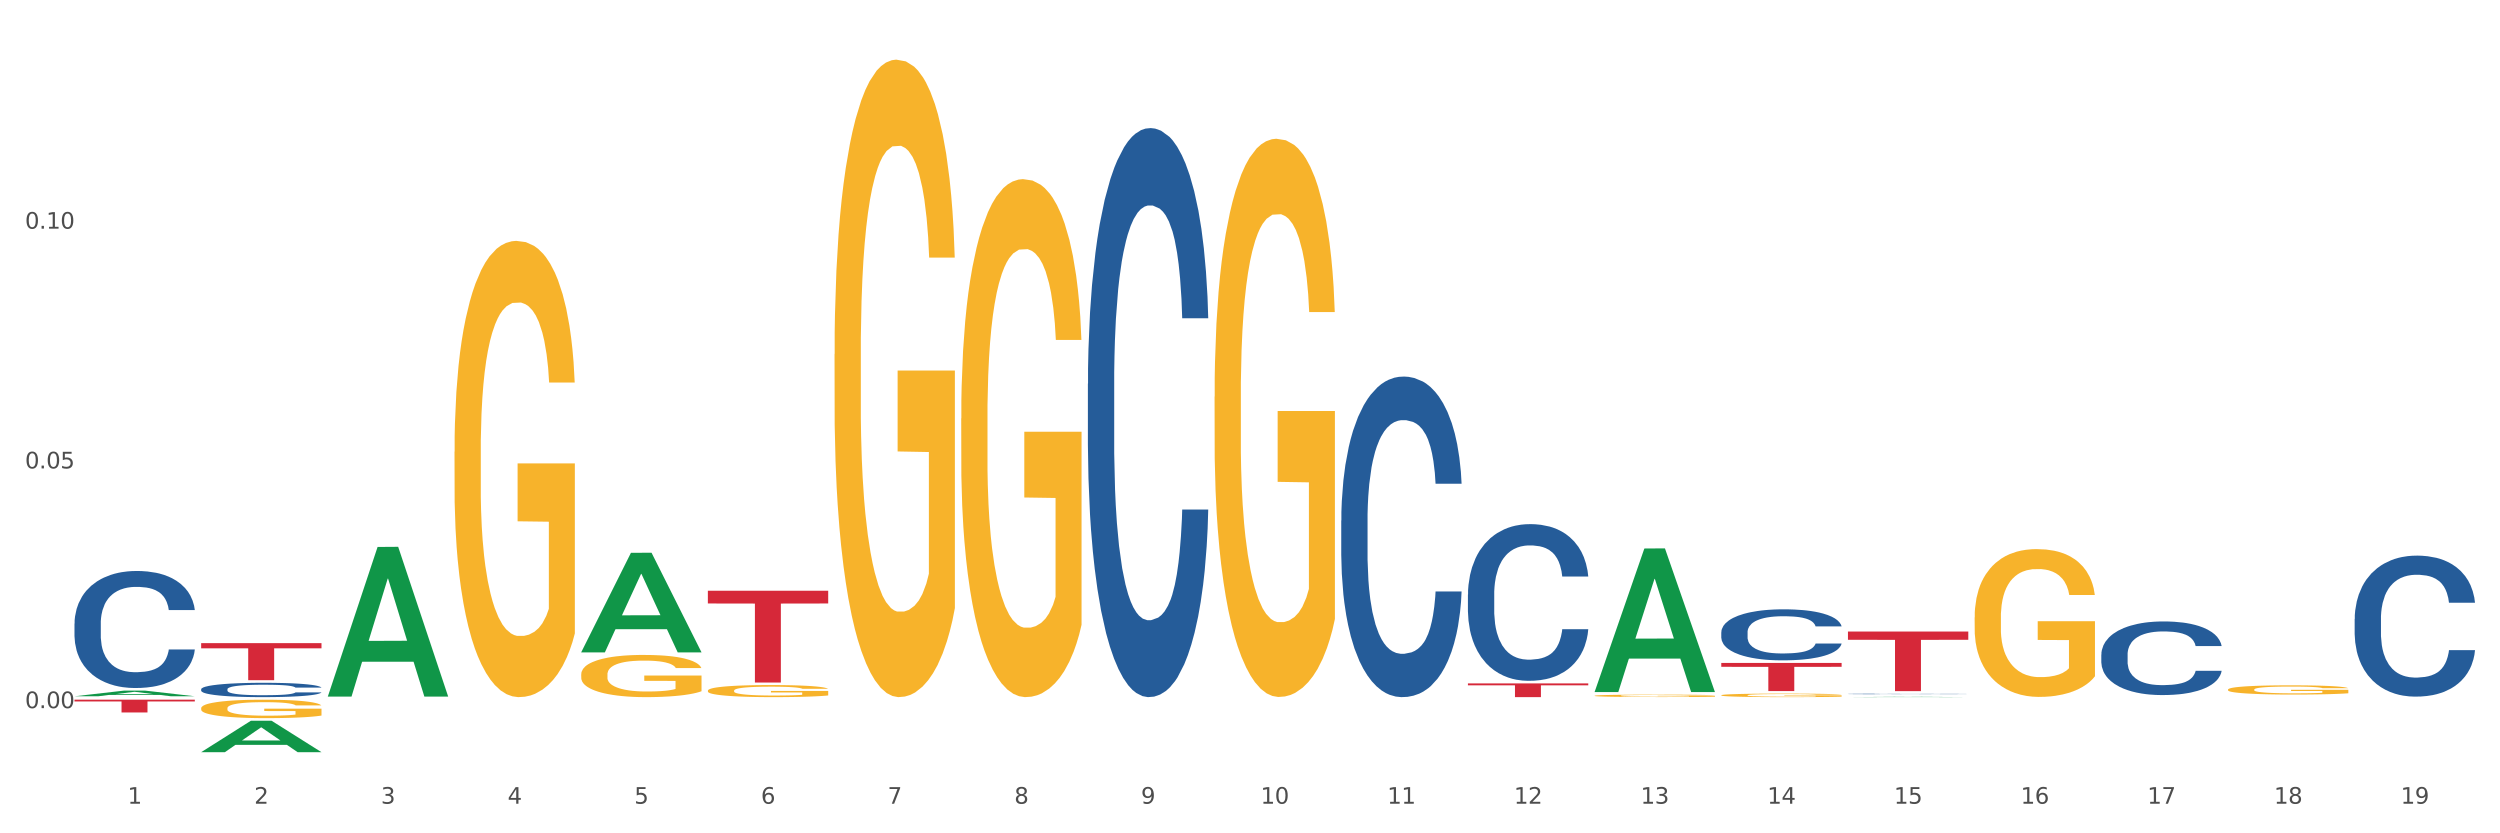<?xml version="1.0" encoding="utf-8" standalone="no"?>
<!DOCTYPE svg PUBLIC "-//W3C//DTD SVG 1.1//EN"
  "http://www.w3.org/Graphics/SVG/1.1/DTD/svg11.dtd">
<svg xmlns:xlink="http://www.w3.org/1999/xlink" width="1080pt" height="360pt" viewBox="0 0 1080 360" xmlns="http://www.w3.org/2000/svg" version="1.1">
 <rect x="0" y="0" width="1080" height="360" fill="#333333" stroke="none"/>
 <defs>
  <style type="text/css">*{stroke-linejoin: round; stroke-linecap: butt}</style>
 </defs>
 <g id="figure_1">
  <g id="patch_1">
   <path d="M 0 360 
L 1080 360 
L 1080 0 
L 0 0 
z
" style="fill: #ffffff; stroke: #ffffff; stroke-linejoin: miter"/>
  </g>
  <g id="axes_1">
   <g id="matplotlib.axis_1">
    <g id="xtick_1">
     <g id="text_1">
      <!-- 1 -->
      <g style="fill: #4d4d4d" transform="translate(55.115 347.204) scale(0.096 -0.096)">
       <defs>
        <path id="DejaVuSans-31" d="M 794 531 
L 1825 531 
L 1825 4091 
L 703 3866 
L 703 4441 
L 1819 4666 
L 2450 4666 
L 2450 531 
L 3481 531 
L 3481 0 
L 794 0 
L 794 531 
z
" transform="scale(0.016)"/>
       </defs>
       <use xlink:href="#DejaVuSans-31"/>
      </g>
     </g>
    </g>
    <g id="xtick_2">
     <g id="text_2">
      <!-- 2 -->
      <g style="fill: #4d4d4d" transform="translate(109.839 347.204) scale(0.096 -0.096)">
       <defs>
        <path id="DejaVuSans-32" d="M 1228 531 
L 3431 531 
L 3431 0 
L 469 0 
L 469 531 
Q 828 903 1448 1529 
Q 2069 2156 2228 2338 
Q 2531 2678 2651 2914 
Q 2772 3150 2772 3378 
Q 2772 3750 2511 3984 
Q 2250 4219 1831 4219 
Q 1534 4219 1204 4116 
Q 875 4013 500 3803 
L 500 4441 
Q 881 4594 1212 4672 
Q 1544 4750 1819 4750 
Q 2544 4750 2975 4387 
Q 3406 4025 3406 3419 
Q 3406 3131 3298 2873 
Q 3191 2616 2906 2266 
Q 2828 2175 2409 1742 
Q 1991 1309 1228 531 
z
" transform="scale(0.016)"/>
       </defs>
       <use xlink:href="#DejaVuSans-32"/>
      </g>
     </g>
    </g>
    <g id="xtick_3">
     <g id="text_3">
      <!-- 3 -->
      <g style="fill: #4d4d4d" transform="translate(164.564 347.204) scale(0.096 -0.096)">
       <defs>
        <path id="DejaVuSans-33" d="M 2597 2516 
Q 3050 2419 3304 2112 
Q 3559 1806 3559 1356 
Q 3559 666 3084 287 
Q 2609 -91 1734 -91 
Q 1441 -91 1130 -33 
Q 819 25 488 141 
L 488 750 
Q 750 597 1062 519 
Q 1375 441 1716 441 
Q 2309 441 2620 675 
Q 2931 909 2931 1356 
Q 2931 1769 2642 2001 
Q 2353 2234 1838 2234 
L 1294 2234 
L 1294 2753 
L 1863 2753 
Q 2328 2753 2575 2939 
Q 2822 3125 2822 3475 
Q 2822 3834 2567 4026 
Q 2313 4219 1838 4219 
Q 1578 4219 1281 4162 
Q 984 4106 628 3988 
L 628 4550 
Q 988 4650 1302 4700 
Q 1616 4750 1894 4750 
Q 2613 4750 3031 4423 
Q 3450 4097 3450 3541 
Q 3450 3153 3228 2886 
Q 3006 2619 2597 2516 
z
" transform="scale(0.016)"/>
       </defs>
       <use xlink:href="#DejaVuSans-33"/>
      </g>
     </g>
    </g>
    <g id="xtick_4">
     <g id="text_4">
      <!-- 4 -->
      <g style="fill: #4d4d4d" transform="translate(219.288 347.204) scale(0.096 -0.096)">
       <defs>
        <path id="DejaVuSans-34" d="M 2419 4116 
L 825 1625 
L 2419 1625 
L 2419 4116 
z
M 2253 4666 
L 3047 4666 
L 3047 1625 
L 3713 1625 
L 3713 1100 
L 3047 1100 
L 3047 0 
L 2419 0 
L 2419 1100 
L 313 1100 
L 313 1709 
L 2253 4666 
z
" transform="scale(0.016)"/>
       </defs>
       <use xlink:href="#DejaVuSans-34"/>
      </g>
     </g>
    </g>
    <g id="xtick_5">
     <g id="text_5">
      <!-- 5 -->
      <g style="fill: #4d4d4d" transform="translate(274.012 347.204) scale(0.096 -0.096)">
       <defs>
        <path id="DejaVuSans-35" d="M 691 4666 
L 3169 4666 
L 3169 4134 
L 1269 4134 
L 1269 2991 
Q 1406 3038 1543 3061 
Q 1681 3084 1819 3084 
Q 2600 3084 3056 2656 
Q 3513 2228 3513 1497 
Q 3513 744 3044 326 
Q 2575 -91 1722 -91 
Q 1428 -91 1123 -41 
Q 819 9 494 109 
L 494 744 
Q 775 591 1075 516 
Q 1375 441 1709 441 
Q 2250 441 2565 725 
Q 2881 1009 2881 1497 
Q 2881 1984 2565 2268 
Q 2250 2553 1709 2553 
Q 1456 2553 1204 2497 
Q 953 2441 691 2322 
L 691 4666 
z
" transform="scale(0.016)"/>
       </defs>
       <use xlink:href="#DejaVuSans-35"/>
      </g>
     </g>
    </g>
    <g id="xtick_6">
     <g id="text_6">
      <!-- 6 -->
      <g style="fill: #4d4d4d" transform="translate(328.736 347.204) scale(0.096 -0.096)">
       <defs>
        <path id="DejaVuSans-36" d="M 2113 2584 
Q 1688 2584 1439 2293 
Q 1191 2003 1191 1497 
Q 1191 994 1439 701 
Q 1688 409 2113 409 
Q 2538 409 2786 701 
Q 3034 994 3034 1497 
Q 3034 2003 2786 2293 
Q 2538 2584 2113 2584 
z
M 3366 4563 
L 3366 3988 
Q 3128 4100 2886 4159 
Q 2644 4219 2406 4219 
Q 1781 4219 1451 3797 
Q 1122 3375 1075 2522 
Q 1259 2794 1537 2939 
Q 1816 3084 2150 3084 
Q 2853 3084 3261 2657 
Q 3669 2231 3669 1497 
Q 3669 778 3244 343 
Q 2819 -91 2113 -91 
Q 1303 -91 875 529 
Q 447 1150 447 2328 
Q 447 3434 972 4092 
Q 1497 4750 2381 4750 
Q 2619 4750 2861 4703 
Q 3103 4656 3366 4563 
z
" transform="scale(0.016)"/>
       </defs>
       <use xlink:href="#DejaVuSans-36"/>
      </g>
     </g>
    </g>
    <g id="xtick_7">
     <g id="text_7">
      <!-- 7 -->
      <g style="fill: #4d4d4d" transform="translate(383.461 347.204) scale(0.096 -0.096)">
       <defs>
        <path id="DejaVuSans-37" d="M 525 4666 
L 3525 4666 
L 3525 4397 
L 1831 0 
L 1172 0 
L 2766 4134 
L 525 4134 
L 525 4666 
z
" transform="scale(0.016)"/>
       </defs>
       <use xlink:href="#DejaVuSans-37"/>
      </g>
     </g>
    </g>
    <g id="xtick_8">
     <g id="text_8">
      <!-- 8 -->
      <g style="fill: #4d4d4d" transform="translate(438.185 347.204) scale(0.096 -0.096)">
       <defs>
        <path id="DejaVuSans-38" d="M 2034 2216 
Q 1584 2216 1326 1975 
Q 1069 1734 1069 1313 
Q 1069 891 1326 650 
Q 1584 409 2034 409 
Q 2484 409 2743 651 
Q 3003 894 3003 1313 
Q 3003 1734 2745 1975 
Q 2488 2216 2034 2216 
z
M 1403 2484 
Q 997 2584 770 2862 
Q 544 3141 544 3541 
Q 544 4100 942 4425 
Q 1341 4750 2034 4750 
Q 2731 4750 3128 4425 
Q 3525 4100 3525 3541 
Q 3525 3141 3298 2862 
Q 3072 2584 2669 2484 
Q 3125 2378 3379 2068 
Q 3634 1759 3634 1313 
Q 3634 634 3220 271 
Q 2806 -91 2034 -91 
Q 1263 -91 848 271 
Q 434 634 434 1313 
Q 434 1759 690 2068 
Q 947 2378 1403 2484 
z
M 1172 3481 
Q 1172 3119 1398 2916 
Q 1625 2713 2034 2713 
Q 2441 2713 2670 2916 
Q 2900 3119 2900 3481 
Q 2900 3844 2670 4047 
Q 2441 4250 2034 4250 
Q 1625 4250 1398 4047 
Q 1172 3844 1172 3481 
z
" transform="scale(0.016)"/>
       </defs>
       <use xlink:href="#DejaVuSans-38"/>
      </g>
     </g>
    </g>
    <g id="xtick_9">
     <g id="text_9">
      <!-- 9 -->
      <g style="fill: #4d4d4d" transform="translate(492.909 347.204) scale(0.096 -0.096)">
       <defs>
        <path id="DejaVuSans-39" d="M 703 97 
L 703 672 
Q 941 559 1184 500 
Q 1428 441 1663 441 
Q 2288 441 2617 861 
Q 2947 1281 2994 2138 
Q 2813 1869 2534 1725 
Q 2256 1581 1919 1581 
Q 1219 1581 811 2004 
Q 403 2428 403 3163 
Q 403 3881 828 4315 
Q 1253 4750 1959 4750 
Q 2769 4750 3195 4129 
Q 3622 3509 3622 2328 
Q 3622 1225 3098 567 
Q 2575 -91 1691 -91 
Q 1453 -91 1209 -44 
Q 966 3 703 97 
z
M 1959 2075 
Q 2384 2075 2632 2365 
Q 2881 2656 2881 3163 
Q 2881 3666 2632 3958 
Q 2384 4250 1959 4250 
Q 1534 4250 1286 3958 
Q 1038 3666 1038 3163 
Q 1038 2656 1286 2365 
Q 1534 2075 1959 2075 
z
" transform="scale(0.016)"/>
       </defs>
       <use xlink:href="#DejaVuSans-39"/>
      </g>
     </g>
    </g>
    <g id="xtick_10">
     <g id="text_10">
      <!-- 10 -->
      <g style="fill: #4d4d4d" transform="translate(544.58 347.204) scale(0.096 -0.096)">
       <defs>
        <path id="DejaVuSans-30" d="M 2034 4250 
Q 1547 4250 1301 3770 
Q 1056 3291 1056 2328 
Q 1056 1369 1301 889 
Q 1547 409 2034 409 
Q 2525 409 2770 889 
Q 3016 1369 3016 2328 
Q 3016 3291 2770 3770 
Q 2525 4250 2034 4250 
z
M 2034 4750 
Q 2819 4750 3233 4129 
Q 3647 3509 3647 2328 
Q 3647 1150 3233 529 
Q 2819 -91 2034 -91 
Q 1250 -91 836 529 
Q 422 1150 422 2328 
Q 422 3509 836 4129 
Q 1250 4750 2034 4750 
z
" transform="scale(0.016)"/>
       </defs>
       <use xlink:href="#DejaVuSans-31"/>
       <use xlink:href="#DejaVuSans-30" transform="translate(63.623 0)"/>
      </g>
     </g>
    </g>
    <g id="xtick_11">
     <g id="text_11">
      <!-- 11 -->
      <g style="fill: #4d4d4d" transform="translate(599.304 347.204) scale(0.096 -0.096)">
       <use xlink:href="#DejaVuSans-31"/>
       <use xlink:href="#DejaVuSans-31" transform="translate(63.623 0)"/>
      </g>
     </g>
    </g>
    <g id="xtick_12">
     <g id="text_12">
      <!-- 12 -->
      <g style="fill: #4d4d4d" transform="translate(654.028 347.204) scale(0.096 -0.096)">
       <use xlink:href="#DejaVuSans-31"/>
       <use xlink:href="#DejaVuSans-32" transform="translate(63.623 0)"/>
      </g>
     </g>
    </g>
    <g id="xtick_13">
     <g id="text_13">
      <!-- 13 -->
      <g style="fill: #4d4d4d" transform="translate(708.752 347.204) scale(0.096 -0.096)">
       <use xlink:href="#DejaVuSans-31"/>
       <use xlink:href="#DejaVuSans-33" transform="translate(63.623 0)"/>
      </g>
     </g>
    </g>
    <g id="xtick_14">
     <g id="text_14">
      <!-- 14 -->
      <g style="fill: #4d4d4d" transform="translate(763.477 347.204) scale(0.096 -0.096)">
       <use xlink:href="#DejaVuSans-31"/>
       <use xlink:href="#DejaVuSans-34" transform="translate(63.623 0)"/>
      </g>
     </g>
    </g>
    <g id="xtick_15">
     <g id="text_15">
      <!-- 15 -->
      <g style="fill: #4d4d4d" transform="translate(818.201 347.204) scale(0.096 -0.096)">
       <use xlink:href="#DejaVuSans-31"/>
       <use xlink:href="#DejaVuSans-35" transform="translate(63.623 0)"/>
      </g>
     </g>
    </g>
    <g id="xtick_16">
     <g id="text_16">
      <!-- 16 -->
      <g style="fill: #4d4d4d" transform="translate(872.925 347.204) scale(0.096 -0.096)">
       <use xlink:href="#DejaVuSans-31"/>
       <use xlink:href="#DejaVuSans-36" transform="translate(63.623 0)"/>
      </g>
     </g>
    </g>
    <g id="xtick_17">
     <g id="text_17">
      <!-- 17 -->
      <g style="fill: #4d4d4d" transform="translate(927.649 347.204) scale(0.096 -0.096)">
       <use xlink:href="#DejaVuSans-31"/>
       <use xlink:href="#DejaVuSans-37" transform="translate(63.623 0)"/>
      </g>
     </g>
    </g>
    <g id="xtick_18">
     <g id="text_18">
      <!-- 18 -->
      <g style="fill: #4d4d4d" transform="translate(982.374 347.204) scale(0.096 -0.096)">
       <use xlink:href="#DejaVuSans-31"/>
       <use xlink:href="#DejaVuSans-38" transform="translate(63.623 0)"/>
      </g>
     </g>
    </g>
    <g id="xtick_19">
     <g id="text_19">
      <!-- 19 -->
      <g style="fill: #4d4d4d" transform="translate(1037.098 347.204) scale(0.096 -0.096)">
       <use xlink:href="#DejaVuSans-31"/>
       <use xlink:href="#DejaVuSans-39" transform="translate(63.623 0)"/>
      </g>
     </g>
    </g>
    <g id="xtick_20"/>
    <g id="xtick_21"/>
    <g id="xtick_22"/>
    <g id="xtick_23"/>
    <g id="xtick_24"/>
    <g id="xtick_25"/>
    <g id="xtick_26"/>
    <g id="xtick_27"/>
    <g id="xtick_28"/>
    <g id="xtick_29"/>
    <g id="xtick_30"/>
    <g id="xtick_31"/>
    <g id="xtick_32"/>
    <g id="xtick_33"/>
    <g id="xtick_34"/>
    <g id="xtick_35"/>
    <g id="xtick_36"/>
    <g id="xtick_37"/>
   </g>
   <g id="matplotlib.axis_2">
    <g id="ytick_1">
     <g id="text_20">
      <!-- 0.00 -->
      <g style="fill: #4d4d4d" transform="translate(10.8 305.917) scale(0.096 -0.096)">
       <defs>
        <path id="DejaVuSans-2e" d="M 684 794 
L 1344 794 
L 1344 0 
L 684 0 
L 684 794 
z
" transform="scale(0.016)"/>
       </defs>
       <use xlink:href="#DejaVuSans-30"/>
       <use xlink:href="#DejaVuSans-2e" transform="translate(63.623 0)"/>
       <use xlink:href="#DejaVuSans-30" transform="translate(95.41 0)"/>
       <use xlink:href="#DejaVuSans-30" transform="translate(159.033 0)"/>
      </g>
     </g>
    </g>
    <g id="ytick_2">
     <g id="text_21">
      <!-- 0.05 -->
      <g style="fill: #4d4d4d" transform="translate(10.8 202.356) scale(0.096 -0.096)">
       <use xlink:href="#DejaVuSans-30"/>
       <use xlink:href="#DejaVuSans-2e" transform="translate(63.623 0)"/>
       <use xlink:href="#DejaVuSans-30" transform="translate(95.41 0)"/>
       <use xlink:href="#DejaVuSans-35" transform="translate(159.033 0)"/>
      </g>
     </g>
    </g>
    <g id="ytick_3">
     <g id="text_22">
      <!-- 0.10 -->
      <g style="fill: #4d4d4d" transform="translate(10.8 98.795) scale(0.096 -0.096)">
       <use xlink:href="#DejaVuSans-30"/>
       <use xlink:href="#DejaVuSans-2e" transform="translate(63.623 0)"/>
       <use xlink:href="#DejaVuSans-31" transform="translate(95.41 0)"/>
       <use xlink:href="#DejaVuSans-30" transform="translate(159.033 0)"/>
      </g>
     </g>
    </g>
    <g id="ytick_4"/>
    <g id="ytick_5"/>
    <g id="ytick_6"/>
   </g>
   <g id="PolyCollection_1">
    <path d="M 32.175 300.789 
L 32.229 300.787 
L 53.667 298.334 
L 62.564 298.332 
L 84.163 300.794 
L 73.873 300.794 
L 69.21 300.221 
L 47.075 300.221 
L 46.914 300.23 
L 42.412 300.794 
L 32.175 300.794 
L 32.175 300.789 
L 49.862 299.878 
L 66.423 299.876 
L 58.223 298.857 
L 58.115 298.852 
L 58.008 298.859 
L 49.808 299.876 
L 49.862 299.878 
L 32.175 300.789 
z
" clip-path="url(#p1bfb079904)" style="fill: #109648"/>
    <path d="M 743.591 300.342 
L 743.652 300.341 
L 743.652 300.291 
L 743.775 300.247 
L 744.388 300.143 
L 745.309 300.056 
L 745.984 300.01 
L 746.66 299.973 
L 747.457 299.935 
L 748.44 299.896 
L 750.22 299.839 
L 751.324 299.809 
L 752.675 299.779 
L 755.13 299.734 
L 756.91 299.709 
L 758.751 299.688 
L 761.759 299.663 
L 763.723 299.652 
L 765.81 299.643 
L 768.326 299.638 
L 770.229 299.637 
L 774.403 299.641 
L 777.963 299.653 
L 779.681 299.663 
L 781.891 299.68 
L 783.057 299.691 
L 784.96 299.713 
L 786.924 299.743 
L 788.275 299.768 
L 790.3 299.815 
L 791.835 299.862 
L 793.246 299.921 
L 793.983 299.961 
L 794.535 299.999 
L 795.026 300.042 
L 795.517 300.111 
L 784.469 300.111 
L 784.039 300.062 
L 783.364 300.016 
L 782.382 299.971 
L 781.523 299.943 
L 780.05 299.908 
L 778.699 299.886 
L 777.288 299.869 
L 775.569 299.855 
L 774.219 299.848 
L 772.316 299.843 
L 768.572 299.844 
L 766.055 299.855 
L 764.337 299.869 
L 763.232 299.882 
L 762.25 299.896 
L 761.145 299.915 
L 759.856 299.945 
L 758.935 299.971 
L 758.015 300.005 
L 757.278 300.038 
L 756.603 300.077 
L 756.051 300.119 
L 755.621 300.162 
L 755.253 300.215 
L 754.946 300.303 
L 754.946 300.494 
L 755.068 300.537 
L 755.375 300.595 
L 755.744 300.638 
L 756.357 300.689 
L 756.91 300.724 
L 757.953 300.774 
L 759.119 300.816 
L 760.04 300.843 
L 760.961 300.865 
L 762.557 300.896 
L 764.337 300.921 
L 765.871 300.936 
L 767.958 300.95 
L 769.37 300.956 
L 770.597 300.959 
L 773.605 300.959 
L 775.753 300.954 
L 778.147 300.945 
L 779.988 300.932 
L 781.523 300.917 
L 783.241 300.892 
L 784.346 300.868 
L 784.346 300.576 
L 770.843 300.575 
L 770.843 300.381 
L 795.579 300.381 
L 795.579 300.95 
L 794.535 300.979 
L 793.369 301.006 
L 792.141 301.03 
L 790.3 301.059 
L 788.09 301.087 
L 786.126 301.106 
L 784.039 301.123 
L 781.584 301.138 
L 778.392 301.152 
L 776.428 301.158 
L 773.973 301.162 
L 771.088 301.164 
L 768.572 301.161 
L 766.117 301.154 
L 763.539 301.141 
L 761.022 301.123 
L 759.119 301.105 
L 757.217 301.083 
L 755.191 301.053 
L 753.595 301.025 
L 752.368 301 
L 751.017 300.968 
L 749.544 300.926 
L 748.44 300.889 
L 747.457 300.85 
L 746.414 300.8 
L 745.677 300.756 
L 744.941 300.702 
L 744.511 300.661 
L 744.02 300.599 
L 743.652 300.511 
L 743.591 300.342 
z
" clip-path="url(#p1bfb079904)" style="fill: #f7b32b"/>
    <path d="M 86.899 297.75 
L 86.961 297.745 
L 86.961 297.586 
L 87.145 297.371 
L 87.821 296.975 
L 88.681 296.675 
L 90.156 296.324 
L 90.955 296.177 
L 92 296.013 
L 94.151 295.747 
L 96.609 295.52 
L 98.329 295.396 
L 99.62 295.316 
L 102.508 295.175 
L 104.167 295.113 
L 105.888 295.062 
L 107.363 295.028 
L 109.821 294.988 
L 111.787 294.971 
L 114.061 294.966 
L 115.966 294.971 
L 118.485 294.994 
L 122.172 295.062 
L 123.586 295.101 
L 125.491 295.169 
L 127.457 295.26 
L 129.055 295.35 
L 130.899 295.481 
L 132.804 295.65 
L 134.647 295.866 
L 135.938 296.064 
L 136.982 296.273 
L 137.904 296.528 
L 138.58 296.805 
L 138.887 297.037 
L 127.642 297.037 
L 127.334 296.828 
L 126.72 296.601 
L 126.105 296.449 
L 125.429 296.324 
L 124.385 296.182 
L 123.463 296.092 
L 121.927 295.984 
L 120.513 295.916 
L 119.346 295.877 
L 117.932 295.843 
L 114.921 295.809 
L 112.77 295.809 
L 111.418 295.82 
L 109.759 295.849 
L 108.346 295.888 
L 106.687 295.956 
L 105.396 296.03 
L 104.106 296.126 
L 103.368 296.194 
L 102.262 296.318 
L 101.525 296.42 
L 100.542 296.596 
L 99.988 296.72 
L 99.005 297.043 
L 98.575 297.281 
L 98.391 297.445 
L 98.268 297.626 
L 98.268 298.509 
L 98.637 298.905 
L 98.944 299.075 
L 99.435 299.267 
L 100.357 299.516 
L 101.709 299.76 
L 103.122 299.935 
L 104.29 300.043 
L 105.396 300.122 
L 106.502 300.184 
L 107.854 300.241 
L 108.96 300.275 
L 110.62 300.309 
L 112.586 300.326 
L 114.122 300.326 
L 117.256 300.298 
L 118.67 300.269 
L 120.022 300.23 
L 121.497 300.167 
L 122.664 300.099 
L 123.34 300.048 
L 124.446 299.941 
L 125.307 299.828 
L 126.044 299.698 
L 126.536 299.584 
L 127.089 299.414 
L 127.519 299.222 
L 127.642 299.12 
L 138.887 299.12 
L 138.642 299.324 
L 138.211 299.522 
L 137.351 299.788 
L 136.675 299.941 
L 135.63 300.128 
L 134.524 300.286 
L 132.988 300.462 
L 131.575 300.592 
L 130.1 300.705 
L 128.502 300.807 
L 125.614 300.948 
L 124.569 300.988 
L 122.357 301.056 
L 120.636 301.096 
L 118.117 301.135 
L 115.536 301.158 
L 112.832 301.164 
L 110.435 301.152 
L 107.793 301.118 
L 106.134 301.084 
L 104.29 301.033 
L 102.139 300.954 
L 100.111 300.858 
L 98.206 300.745 
L 96.424 300.614 
L 94.765 300.467 
L 92.614 300.224 
L 91.017 299.986 
L 89.849 299.765 
L 89.05 299.579 
L 88.251 299.341 
L 87.821 299.177 
L 87.145 298.781 
L 86.899 298.413 
L 86.899 297.75 
z
" clip-path="url(#p1bfb079904)" style="fill: #255c99"/>
    <path d="M 524.693 171.378 
L 524.755 171.158 
L 524.755 163.229 
L 524.878 156.402 
L 525.491 139.884 
L 526.412 126.23 
L 527.087 118.962 
L 527.762 113.016 
L 528.56 107.069 
L 529.542 100.903 
L 531.322 91.873 
L 532.427 87.248 
L 533.778 82.403 
L 536.233 75.356 
L 538.013 71.391 
L 539.854 68.088 
L 542.862 64.124 
L 544.826 62.362 
L 546.913 61.04 
L 549.429 60.159 
L 551.332 59.939 
L 555.506 60.6 
L 559.066 62.582 
L 560.784 64.124 
L 562.994 66.766 
L 564.16 68.528 
L 566.063 72.052 
L 568.027 76.677 
L 569.377 80.641 
L 571.403 88.129 
L 572.937 95.617 
L 574.349 104.867 
L 575.086 111.254 
L 575.638 117.2 
L 576.129 124.028 
L 576.62 134.819 
L 565.572 134.819 
L 565.142 127.111 
L 564.467 119.843 
L 563.485 112.796 
L 562.626 108.391 
L 561.153 102.885 
L 559.802 99.361 
L 558.391 96.718 
L 556.672 94.516 
L 555.322 93.415 
L 553.419 92.534 
L 549.675 92.754 
L 547.158 94.516 
L 545.44 96.718 
L 544.335 98.701 
L 543.353 100.903 
L 542.248 103.986 
L 540.959 108.611 
L 540.038 112.796 
L 539.118 118.081 
L 538.381 123.367 
L 537.706 129.533 
L 537.153 136.14 
L 536.724 142.968 
L 536.355 151.337 
L 536.049 165.211 
L 536.049 195.384 
L 536.171 202.211 
L 536.478 211.24 
L 536.847 218.068 
L 537.46 226.216 
L 538.013 231.722 
L 539.056 239.651 
L 540.222 246.258 
L 541.143 250.442 
L 542.064 253.966 
L 543.66 258.811 
L 545.44 262.775 
L 546.974 265.198 
L 549.061 267.4 
L 550.473 268.281 
L 551.7 268.722 
L 554.708 268.722 
L 556.856 268.061 
L 559.25 266.519 
L 561.091 264.537 
L 562.626 262.115 
L 564.344 258.15 
L 565.449 254.406 
L 565.449 208.377 
L 551.946 208.157 
L 551.946 177.545 
L 576.682 177.545 
L 576.682 267.4 
L 575.638 272.025 
L 574.472 276.21 
L 573.244 279.954 
L 571.403 284.579 
L 569.193 288.983 
L 567.229 292.067 
L 565.142 294.709 
L 562.687 297.132 
L 559.495 299.334 
L 557.531 300.215 
L 555.076 300.876 
L 552.191 301.096 
L 549.675 300.656 
L 547.22 299.555 
L 544.642 297.572 
L 542.125 294.709 
L 540.222 291.846 
L 538.32 288.323 
L 536.294 283.698 
L 534.698 279.293 
L 533.471 275.329 
L 532.12 270.263 
L 530.647 263.656 
L 529.542 257.71 
L 528.56 251.543 
L 527.517 243.615 
L 526.78 236.788 
L 526.044 228.199 
L 525.614 221.812 
L 525.123 211.901 
L 524.755 198.026 
L 524.693 171.378 
z
" clip-path="url(#p1bfb079904)" style="fill: #f7b32b"/>
    <path d="M 1017.212 267.397 
L 1017.273 267.341 
L 1017.273 265.784 
L 1017.458 263.67 
L 1018.134 259.775 
L 1018.994 256.826 
L 1020.469 253.377 
L 1021.268 251.93 
L 1022.312 250.317 
L 1024.463 247.702 
L 1026.921 245.477 
L 1028.642 244.253 
L 1029.932 243.474 
L 1032.821 242.083 
L 1034.48 241.471 
L 1036.2 240.97 
L 1037.675 240.636 
L 1040.133 240.247 
L 1042.1 240.08 
L 1044.374 240.024 
L 1046.279 240.08 
L 1048.798 240.303 
L 1052.485 240.97 
L 1053.899 241.36 
L 1055.804 242.027 
L 1057.77 242.917 
L 1059.368 243.808 
L 1061.211 245.087 
L 1063.116 246.756 
L 1064.96 248.87 
L 1066.25 250.818 
L 1067.295 252.876 
L 1068.217 255.38 
L 1068.893 258.106 
L 1069.2 260.387 
L 1057.954 260.387 
L 1057.647 258.329 
L 1057.033 256.103 
L 1056.418 254.601 
L 1055.742 253.377 
L 1054.697 251.986 
L 1053.776 251.096 
L 1052.239 250.039 
L 1050.826 249.371 
L 1049.658 248.982 
L 1048.245 248.648 
L 1045.234 248.314 
L 1043.083 248.314 
L 1041.731 248.425 
L 1040.072 248.704 
L 1038.659 249.093 
L 1036.999 249.761 
L 1035.709 250.484 
L 1034.418 251.43 
L 1033.681 252.097 
L 1032.575 253.321 
L 1031.837 254.323 
L 1030.854 256.047 
L 1030.301 257.271 
L 1029.318 260.443 
L 1028.888 262.779 
L 1028.703 264.393 
L 1028.58 266.173 
L 1028.58 274.852 
L 1028.949 278.747 
L 1029.256 280.416 
L 1029.748 282.307 
L 1030.67 284.755 
L 1032.022 287.148 
L 1033.435 288.872 
L 1034.603 289.929 
L 1035.709 290.708 
L 1036.815 291.32 
L 1038.167 291.877 
L 1039.273 292.211 
L 1040.932 292.544 
L 1042.899 292.711 
L 1044.435 292.711 
L 1047.569 292.433 
L 1048.982 292.155 
L 1050.334 291.765 
L 1051.809 291.153 
L 1052.977 290.486 
L 1053.653 289.985 
L 1054.759 288.928 
L 1055.619 287.815 
L 1056.357 286.536 
L 1056.848 285.423 
L 1057.401 283.754 
L 1057.831 281.862 
L 1057.954 280.861 
L 1069.2 280.861 
L 1068.954 282.864 
L 1068.524 284.811 
L 1067.664 287.426 
L 1066.988 288.928 
L 1065.943 290.764 
L 1064.837 292.322 
L 1063.301 294.047 
L 1061.887 295.326 
L 1060.412 296.439 
L 1058.815 297.44 
L 1055.926 298.831 
L 1054.882 299.221 
L 1052.67 299.888 
L 1050.949 300.278 
L 1048.429 300.667 
L 1045.848 300.89 
L 1043.145 300.945 
L 1040.748 300.834 
L 1038.105 300.5 
L 1036.446 300.166 
L 1034.603 299.666 
L 1032.452 298.887 
L 1030.424 297.941 
L 1028.519 296.828 
L 1026.737 295.549 
L 1025.078 294.102 
L 1022.927 291.71 
L 1021.329 289.373 
L 1020.162 287.203 
L 1019.363 285.367 
L 1018.564 283.031 
L 1018.134 281.417 
L 1017.458 277.523 
L 1017.212 273.906 
L 1017.212 267.397 
z
" clip-path="url(#p1bfb079904)" style="fill: #255c99"/>
    <path d="M 907.763 282.753 
L 907.825 282.724 
L 907.825 281.911 
L 908.009 280.807 
L 908.685 278.773 
L 909.545 277.234 
L 911.02 275.433 
L 911.819 274.677 
L 912.864 273.835 
L 915.015 272.469 
L 917.473 271.307 
L 919.193 270.668 
L 920.484 270.262 
L 923.372 269.535 
L 925.031 269.216 
L 926.752 268.954 
L 928.227 268.78 
L 930.685 268.577 
L 932.651 268.489 
L 934.925 268.46 
L 936.83 268.489 
L 939.35 268.606 
L 943.037 268.954 
L 944.45 269.158 
L 946.355 269.506 
L 948.321 269.971 
L 949.919 270.436 
L 951.763 271.104 
L 953.668 271.975 
L 955.511 273.079 
L 956.802 274.096 
L 957.846 275.171 
L 958.768 276.478 
L 959.444 277.902 
L 959.751 279.093 
L 948.506 279.093 
L 948.199 278.018 
L 947.584 276.856 
L 946.97 276.072 
L 946.294 275.433 
L 945.249 274.706 
L 944.327 274.241 
L 942.791 273.689 
L 941.377 273.341 
L 940.21 273.138 
L 938.796 272.963 
L 935.785 272.789 
L 933.635 272.789 
L 932.283 272.847 
L 930.623 272.992 
L 929.21 273.196 
L 927.551 273.544 
L 926.26 273.922 
L 924.97 274.416 
L 924.232 274.764 
L 923.126 275.403 
L 922.389 275.926 
L 921.406 276.827 
L 920.853 277.466 
L 919.869 279.122 
L 919.439 280.342 
L 919.255 281.185 
L 919.132 282.114 
L 919.132 286.646 
L 919.501 288.68 
L 919.808 289.551 
L 920.3 290.539 
L 921.221 291.817 
L 922.573 293.066 
L 923.987 293.967 
L 925.154 294.519 
L 926.26 294.925 
L 927.366 295.245 
L 928.718 295.536 
L 929.825 295.71 
L 931.484 295.884 
L 933.45 295.971 
L 934.986 295.971 
L 938.12 295.826 
L 939.534 295.681 
L 940.886 295.477 
L 942.361 295.158 
L 943.528 294.809 
L 944.204 294.548 
L 945.31 293.996 
L 946.171 293.415 
L 946.908 292.747 
L 947.4 292.166 
L 947.953 291.294 
L 948.383 290.306 
L 948.506 289.784 
L 959.751 289.784 
L 959.506 290.829 
L 959.075 291.846 
L 958.215 293.211 
L 957.539 293.996 
L 956.495 294.955 
L 955.388 295.768 
L 953.852 296.669 
L 952.439 297.337 
L 950.964 297.918 
L 949.366 298.441 
L 946.478 299.167 
L 945.433 299.37 
L 943.221 299.719 
L 941.5 299.922 
L 938.981 300.126 
L 936.4 300.242 
L 933.696 300.271 
L 931.299 300.213 
L 928.657 300.038 
L 926.998 299.864 
L 925.154 299.603 
L 923.003 299.196 
L 920.975 298.702 
L 919.07 298.121 
L 917.288 297.453 
L 915.629 296.698 
L 913.478 295.448 
L 911.881 294.228 
L 910.713 293.095 
L 909.914 292.137 
L 909.115 290.916 
L 908.685 290.074 
L 908.009 288.04 
L 907.763 286.152 
L 907.763 282.753 
z
" clip-path="url(#p1bfb079904)" style="fill: #255c99"/>
    <path d="M 798.315 299.781 
L 798.376 299.78 
L 798.376 299.774 
L 798.561 299.766 
L 799.237 299.751 
L 800.097 299.739 
L 801.572 299.725 
L 802.371 299.72 
L 803.415 299.713 
L 805.566 299.703 
L 808.024 299.694 
L 809.745 299.689 
L 811.035 299.686 
L 813.924 299.681 
L 815.583 299.678 
L 817.303 299.676 
L 818.778 299.675 
L 821.236 299.673 
L 823.203 299.673 
L 825.476 299.672 
L 827.381 299.673 
L 829.901 299.674 
L 833.588 299.676 
L 835.001 299.678 
L 836.906 299.68 
L 838.873 299.684 
L 840.471 299.687 
L 842.314 299.692 
L 844.219 299.699 
L 846.063 299.707 
L 847.353 299.715 
L 848.398 299.723 
L 849.32 299.733 
L 849.996 299.744 
L 850.303 299.753 
L 839.057 299.753 
L 838.75 299.745 
L 838.135 299.736 
L 837.521 299.73 
L 836.845 299.725 
L 835.8 299.72 
L 834.879 299.716 
L 833.342 299.712 
L 831.929 299.709 
L 830.761 299.708 
L 829.348 299.707 
L 826.337 299.705 
L 824.186 299.705 
L 822.834 299.706 
L 821.175 299.707 
L 819.761 299.708 
L 818.102 299.711 
L 816.812 299.714 
L 815.521 299.718 
L 814.784 299.72 
L 813.678 299.725 
L 812.94 299.729 
L 811.957 299.736 
L 811.404 299.741 
L 810.421 299.753 
L 809.991 299.762 
L 809.806 299.769 
L 809.683 299.776 
L 809.683 299.81 
L 810.052 299.826 
L 810.359 299.832 
L 810.851 299.84 
L 811.773 299.849 
L 813.125 299.859 
L 814.538 299.866 
L 815.706 299.87 
L 816.812 299.873 
L 817.918 299.875 
L 819.27 299.877 
L 820.376 299.879 
L 822.035 299.88 
L 824.002 299.881 
L 825.538 299.881 
L 828.672 299.88 
L 830.085 299.879 
L 831.437 299.877 
L 832.912 299.875 
L 834.08 299.872 
L 834.756 299.87 
L 835.862 299.866 
L 836.722 299.861 
L 837.46 299.856 
L 837.951 299.852 
L 838.504 299.845 
L 838.934 299.838 
L 839.057 299.834 
L 850.303 299.834 
L 850.057 299.842 
L 849.627 299.85 
L 848.767 299.86 
L 848.091 299.866 
L 847.046 299.873 
L 845.94 299.879 
L 844.404 299.886 
L 842.99 299.891 
L 841.515 299.896 
L 839.918 299.899 
L 837.029 299.905 
L 835.985 299.907 
L 833.772 299.909 
L 832.052 299.911 
L 829.532 299.912 
L 826.951 299.913 
L 824.247 299.913 
L 821.851 299.913 
L 819.208 299.912 
L 817.549 299.91 
L 815.706 299.908 
L 813.555 299.905 
L 811.527 299.901 
L 809.622 299.897 
L 807.84 299.892 
L 806.181 299.886 
L 804.03 299.877 
L 802.432 299.868 
L 801.265 299.859 
L 800.466 299.852 
L 799.667 299.842 
L 799.237 299.836 
L 798.561 299.821 
L 798.315 299.806 
L 798.315 299.781 
z
" clip-path="url(#p1bfb079904)" style="fill: #255c99"/>
    <path d="M 743.591 273.131 
L 743.652 273.111 
L 743.652 272.547 
L 743.836 271.781 
L 744.512 270.372 
L 745.373 269.304 
L 746.848 268.056 
L 747.646 267.532 
L 748.691 266.948 
L 750.842 266.001 
L 753.3 265.196 
L 755.021 264.753 
L 756.311 264.471 
L 759.199 263.967 
L 760.858 263.746 
L 762.579 263.565 
L 764.054 263.444 
L 766.512 263.303 
L 768.478 263.242 
L 770.752 263.222 
L 772.657 263.242 
L 775.177 263.323 
L 778.864 263.565 
L 780.277 263.706 
L 782.182 263.947 
L 784.149 264.269 
L 785.746 264.592 
L 787.59 265.055 
L 789.495 265.659 
L 791.338 266.424 
L 792.629 267.129 
L 793.674 267.874 
L 794.595 268.781 
L 795.271 269.767 
L 795.579 270.593 
L 784.333 270.593 
L 784.026 269.848 
L 783.411 269.042 
L 782.797 268.499 
L 782.121 268.056 
L 781.076 267.552 
L 780.154 267.23 
L 778.618 266.847 
L 777.205 266.606 
L 776.037 266.465 
L 774.624 266.344 
L 771.613 266.223 
L 769.462 266.223 
L 768.11 266.263 
L 766.451 266.364 
L 765.037 266.505 
L 763.378 266.747 
L 762.088 267.008 
L 760.797 267.351 
L 760.06 267.592 
L 758.953 268.035 
L 758.216 268.398 
L 757.233 269.022 
L 756.68 269.465 
L 755.697 270.613 
L 755.266 271.459 
L 755.082 272.043 
L 754.959 272.688 
L 754.959 275.829 
L 755.328 277.239 
L 755.635 277.843 
L 756.127 278.528 
L 757.048 279.414 
L 758.4 280.28 
L 759.814 280.904 
L 760.981 281.287 
L 762.088 281.569 
L 763.194 281.79 
L 764.546 281.992 
L 765.652 282.113 
L 767.311 282.233 
L 769.277 282.294 
L 770.814 282.294 
L 773.948 282.193 
L 775.361 282.093 
L 776.713 281.952 
L 778.188 281.73 
L 779.355 281.488 
L 780.031 281.307 
L 781.138 280.924 
L 781.998 280.522 
L 782.735 280.058 
L 783.227 279.656 
L 783.78 279.052 
L 784.21 278.367 
L 784.333 278.004 
L 795.579 278.004 
L 795.333 278.729 
L 794.903 279.434 
L 794.042 280.381 
L 793.366 280.924 
L 792.322 281.589 
L 791.216 282.153 
L 789.679 282.777 
L 788.266 283.24 
L 786.791 283.643 
L 785.193 284.006 
L 782.305 284.509 
L 781.26 284.65 
L 779.048 284.892 
L 777.327 285.033 
L 774.808 285.174 
L 772.227 285.254 
L 769.523 285.274 
L 767.127 285.234 
L 764.484 285.113 
L 762.825 284.993 
L 760.981 284.811 
L 758.831 284.529 
L 756.803 284.187 
L 754.898 283.784 
L 753.116 283.321 
L 751.456 282.797 
L 749.306 281.931 
L 747.708 281.086 
L 746.54 280.3 
L 745.741 279.636 
L 744.943 278.79 
L 744.512 278.206 
L 743.836 276.796 
L 743.591 275.487 
L 743.591 273.131 
z
" clip-path="url(#p1bfb079904)" style="fill: #255c99"/>
    <path d="M 634.142 256.838 
L 634.203 256.777 
L 634.203 255.045 
L 634.388 252.696 
L 635.064 248.368 
L 635.924 245.091 
L 637.399 241.258 
L 638.198 239.65 
L 639.243 237.857 
L 641.393 234.951 
L 643.851 232.478 
L 645.572 231.118 
L 646.863 230.252 
L 649.751 228.706 
L 651.41 228.026 
L 653.131 227.47 
L 654.605 227.099 
L 657.063 226.666 
L 659.03 226.481 
L 661.304 226.419 
L 663.209 226.481 
L 665.728 226.728 
L 669.415 227.47 
L 670.829 227.903 
L 672.734 228.645 
L 674.7 229.634 
L 676.298 230.623 
L 678.141 232.045 
L 680.046 233.9 
L 681.89 236.249 
L 683.18 238.414 
L 684.225 240.701 
L 685.147 243.483 
L 685.823 246.513 
L 686.13 249.048 
L 674.884 249.048 
L 674.577 246.76 
L 673.963 244.287 
L 673.348 242.618 
L 672.672 241.258 
L 671.628 239.712 
L 670.706 238.723 
L 669.169 237.548 
L 667.756 236.806 
L 666.588 236.373 
L 665.175 236.002 
L 662.164 235.631 
L 660.013 235.631 
L 658.661 235.755 
L 657.002 236.064 
L 655.589 236.497 
L 653.929 237.239 
L 652.639 238.043 
L 651.348 239.094 
L 650.611 239.836 
L 649.505 241.196 
L 648.768 242.309 
L 647.784 244.225 
L 647.231 245.586 
L 646.248 249.11 
L 645.818 251.707 
L 645.633 253.5 
L 645.511 255.478 
L 645.511 265.123 
L 645.879 269.451 
L 646.187 271.306 
L 646.678 273.409 
L 647.6 276.129 
L 648.952 278.788 
L 650.365 280.704 
L 651.533 281.879 
L 652.639 282.745 
L 653.745 283.425 
L 655.097 284.043 
L 656.203 284.414 
L 657.862 284.785 
L 659.829 284.97 
L 661.365 284.97 
L 664.499 284.661 
L 665.913 284.352 
L 667.264 283.919 
L 668.739 283.239 
L 669.907 282.497 
L 670.583 281.941 
L 671.689 280.766 
L 672.549 279.53 
L 673.287 278.107 
L 673.778 276.871 
L 674.331 275.016 
L 674.762 272.914 
L 674.884 271.801 
L 686.13 271.801 
L 685.884 274.027 
L 685.454 276.191 
L 684.594 279.097 
L 683.918 280.766 
L 682.873 282.806 
L 681.767 284.538 
L 680.231 286.454 
L 678.817 287.876 
L 677.342 289.113 
L 675.745 290.226 
L 672.857 291.772 
L 671.812 292.204 
L 669.6 292.946 
L 667.879 293.379 
L 665.359 293.812 
L 662.778 294.059 
L 660.075 294.121 
L 657.678 293.997 
L 655.036 293.626 
L 653.376 293.256 
L 651.533 292.699 
L 649.382 291.833 
L 647.354 290.782 
L 645.449 289.546 
L 643.667 288.124 
L 642.008 286.516 
L 639.857 283.858 
L 638.259 281.261 
L 637.092 278.849 
L 636.293 276.809 
L 635.494 274.212 
L 635.064 272.419 
L 634.388 268.091 
L 634.142 264.072 
L 634.142 256.838 
z
" clip-path="url(#p1bfb079904)" style="fill: #255c99"/>
    <path d="M 415.245 180.79 
L 415.306 180.585 
L 415.306 173.228 
L 415.429 166.892 
L 416.043 151.565 
L 416.964 138.894 
L 417.639 132.15 
L 418.314 126.632 
L 419.112 121.114 
L 420.094 115.391 
L 421.874 107.012 
L 422.979 102.72 
L 424.329 98.224 
L 426.784 91.684 
L 428.564 88.006 
L 430.406 84.94 
L 433.413 81.261 
L 435.377 79.627 
L 437.464 78.4 
L 439.981 77.583 
L 441.883 77.378 
L 446.057 77.992 
L 449.617 79.831 
L 451.336 81.261 
L 453.545 83.714 
L 454.712 85.349 
L 456.614 88.619 
L 458.579 92.911 
L 459.929 96.589 
L 461.954 103.538 
L 463.489 110.486 
L 464.901 119.07 
L 465.637 124.997 
L 466.19 130.515 
L 466.681 136.85 
L 467.172 146.864 
L 456.123 146.864 
L 455.694 139.711 
L 455.019 132.967 
L 454.036 126.427 
L 453.177 122.34 
L 451.704 117.231 
L 450.354 113.961 
L 448.942 111.508 
L 447.223 109.465 
L 445.873 108.443 
L 443.97 107.625 
L 440.226 107.83 
L 437.71 109.465 
L 435.991 111.508 
L 434.886 113.348 
L 433.904 115.391 
L 432.799 118.252 
L 431.51 122.544 
L 430.59 126.427 
L 429.669 131.332 
L 428.932 136.237 
L 428.257 141.959 
L 427.705 148.09 
L 427.275 154.426 
L 426.907 162.192 
L 426.6 175.067 
L 426.6 203.066 
L 426.723 209.401 
L 427.03 217.781 
L 427.398 224.116 
L 428.012 231.678 
L 428.564 236.787 
L 429.608 244.144 
L 430.774 250.275 
L 431.695 254.158 
L 432.615 257.428 
L 434.211 261.924 
L 435.991 265.603 
L 437.526 267.851 
L 439.612 269.895 
L 441.024 270.712 
L 442.252 271.121 
L 445.259 271.121 
L 447.408 270.508 
L 449.801 269.077 
L 451.643 267.238 
L 453.177 264.99 
L 454.896 261.311 
L 456.001 257.837 
L 456.001 215.124 
L 442.497 214.919 
L 442.497 186.512 
L 467.233 186.512 
L 467.233 269.895 
L 466.19 274.187 
L 465.023 278.07 
L 463.796 281.544 
L 461.954 285.836 
L 459.745 289.923 
L 457.781 292.784 
L 455.694 295.237 
L 453.239 297.485 
L 450.047 299.529 
L 448.083 300.346 
L 445.628 300.959 
L 442.743 301.164 
L 440.226 300.755 
L 437.771 299.733 
L 435.193 297.894 
L 432.677 295.237 
L 430.774 292.58 
L 428.871 289.31 
L 426.846 285.018 
L 425.25 280.931 
L 424.022 277.252 
L 422.672 272.552 
L 421.199 266.421 
L 420.094 260.903 
L 419.112 255.18 
L 418.068 247.823 
L 417.332 241.488 
L 416.595 233.517 
L 416.166 227.59 
L 415.675 218.394 
L 415.306 205.518 
L 415.245 180.79 
z
" clip-path="url(#p1bfb079904)" style="fill: #f7b32b"/>
    <path d="M 360.521 153.024 
L 360.582 152.772 
L 360.582 143.718 
L 360.705 135.921 
L 361.319 117.058 
L 362.239 101.464 
L 362.914 93.164 
L 363.59 86.374 
L 364.388 79.583 
L 365.37 72.54 
L 367.15 62.229 
L 368.254 56.947 
L 369.605 51.414 
L 372.06 43.365 
L 373.84 38.838 
L 375.681 35.065 
L 378.689 30.538 
L 380.653 28.526 
L 382.74 27.017 
L 385.256 26.011 
L 387.159 25.759 
L 391.333 26.514 
L 394.893 28.778 
L 396.612 30.538 
L 398.821 33.556 
L 399.987 35.568 
L 401.89 39.593 
L 403.854 44.874 
L 405.205 49.401 
L 407.23 57.953 
L 408.765 66.504 
L 410.176 77.068 
L 410.913 84.361 
L 411.465 91.152 
L 411.956 98.949 
L 412.447 111.273 
L 401.399 111.273 
L 400.969 102.47 
L 400.294 94.17 
L 399.312 86.122 
L 398.453 81.092 
L 396.98 74.804 
L 395.629 70.78 
L 394.218 67.762 
L 392.499 65.247 
L 391.149 63.989 
L 389.246 62.983 
L 385.502 63.235 
L 382.985 65.247 
L 381.267 67.762 
L 380.162 70.025 
L 379.18 72.54 
L 378.075 76.062 
L 376.786 81.343 
L 375.865 86.122 
L 374.945 92.158 
L 374.208 98.195 
L 373.533 105.237 
L 372.981 112.782 
L 372.551 120.579 
L 372.183 130.136 
L 371.876 145.982 
L 371.876 180.438 
L 371.999 188.235 
L 372.305 198.547 
L 372.674 206.344 
L 373.287 215.65 
L 373.84 221.938 
L 374.883 230.992 
L 376.05 238.537 
L 376.97 243.316 
L 377.891 247.34 
L 379.487 252.874 
L 381.267 257.401 
L 382.801 260.167 
L 384.888 262.682 
L 386.3 263.688 
L 387.527 264.191 
L 390.535 264.191 
L 392.683 263.437 
L 395.077 261.676 
L 396.918 259.413 
L 398.453 256.646 
L 400.172 252.119 
L 401.276 247.843 
L 401.276 195.278 
L 387.773 195.026 
L 387.773 160.066 
L 412.509 160.066 
L 412.509 262.682 
L 411.465 267.964 
L 410.299 272.743 
L 409.071 277.019 
L 407.23 282.3 
L 405.02 287.33 
L 403.056 290.852 
L 400.969 293.87 
L 398.514 296.636 
L 395.323 299.151 
L 393.358 300.157 
L 390.903 300.912 
L 388.018 301.164 
L 385.502 300.661 
L 383.047 299.403 
L 380.469 297.139 
L 377.952 293.87 
L 376.05 290.6 
L 374.147 286.576 
L 372.121 281.294 
L 370.525 276.264 
L 369.298 271.737 
L 367.948 265.952 
L 366.474 258.407 
L 365.37 251.616 
L 364.388 244.574 
L 363.344 235.519 
L 362.608 227.722 
L 361.871 217.914 
L 361.441 210.62 
L 360.95 199.302 
L 360.582 183.457 
L 360.521 153.024 
z
" clip-path="url(#p1bfb079904)" style="fill: #f7b32b"/>
    <path d="M 853.039 266.72 
L 853.1 266.662 
L 853.1 264.563 
L 853.223 262.755 
L 853.837 258.382 
L 854.758 254.766 
L 855.433 252.842 
L 856.108 251.268 
L 856.906 249.693 
L 857.888 248.061 
L 859.668 245.67 
L 860.773 244.445 
L 862.123 243.163 
L 864.578 241.297 
L 866.358 240.247 
L 868.2 239.372 
L 871.207 238.323 
L 873.171 237.856 
L 875.258 237.506 
L 877.775 237.273 
L 879.678 237.215 
L 883.851 237.39 
L 887.411 237.915 
L 889.13 238.323 
L 891.34 239.023 
L 892.506 239.489 
L 894.409 240.422 
L 896.373 241.647 
L 897.723 242.696 
L 899.749 244.679 
L 901.283 246.661 
L 902.695 249.11 
L 903.431 250.801 
L 903.984 252.376 
L 904.475 254.183 
L 904.966 257.041 
L 893.918 257.041 
L 893.488 255 
L 892.813 253.075 
L 891.831 251.21 
L 890.971 250.043 
L 889.498 248.586 
L 888.148 247.653 
L 886.736 246.953 
L 885.018 246.37 
L 883.667 246.078 
L 881.765 245.845 
L 878.02 245.903 
L 875.504 246.37 
L 873.785 246.953 
L 872.68 247.478 
L 871.698 248.061 
L 870.594 248.877 
L 869.305 250.102 
L 868.384 251.21 
L 867.463 252.609 
L 866.727 254.008 
L 866.051 255.641 
L 865.499 257.39 
L 865.069 259.198 
L 864.701 261.414 
L 864.394 265.088 
L 864.394 273.076 
L 864.517 274.884 
L 864.824 277.275 
L 865.192 279.082 
L 865.806 281.24 
L 866.358 282.698 
L 867.402 284.797 
L 868.568 286.546 
L 869.489 287.654 
L 870.409 288.587 
L 872.005 289.87 
L 873.785 290.919 
L 875.32 291.561 
L 877.407 292.144 
L 878.818 292.377 
L 880.046 292.494 
L 883.053 292.494 
L 885.202 292.319 
L 887.596 291.911 
L 889.437 291.386 
L 890.971 290.744 
L 892.69 289.695 
L 893.795 288.704 
L 893.795 276.517 
L 880.291 276.458 
L 880.291 268.353 
L 905.027 268.353 
L 905.027 292.144 
L 903.984 293.368 
L 902.818 294.476 
L 901.59 295.468 
L 899.749 296.692 
L 897.539 297.858 
L 895.575 298.675 
L 893.488 299.374 
L 891.033 300.016 
L 887.841 300.599 
L 885.877 300.832 
L 883.422 301.007 
L 880.537 301.065 
L 878.02 300.949 
L 875.565 300.657 
L 872.987 300.133 
L 870.471 299.374 
L 868.568 298.616 
L 866.665 297.683 
L 864.64 296.459 
L 863.044 295.293 
L 861.816 294.243 
L 860.466 292.902 
L 858.993 291.153 
L 857.888 289.578 
L 856.906 287.946 
L 855.863 285.846 
L 855.126 284.039 
L 854.389 281.765 
L 853.96 280.074 
L 853.469 277.45 
L 853.1 273.776 
L 853.039 266.72 
z
" clip-path="url(#p1bfb079904)" style="fill: #f7b32b"/>
    <path d="M 305.796 298.357 
L 305.858 298.352 
L 305.858 298.181 
L 305.981 298.033 
L 306.594 297.675 
L 307.515 297.38 
L 308.19 297.223 
L 308.865 297.094 
L 309.663 296.965 
L 310.645 296.832 
L 312.425 296.637 
L 313.53 296.537 
L 314.88 296.432 
L 317.336 296.279 
L 319.116 296.193 
L 320.957 296.122 
L 323.965 296.036 
L 325.929 295.998 
L 328.016 295.97 
L 330.532 295.95 
L 332.435 295.946 
L 336.609 295.96 
L 340.169 296.003 
L 341.887 296.036 
L 344.097 296.093 
L 345.263 296.132 
L 347.166 296.208 
L 349.13 296.308 
L 350.48 296.394 
L 352.506 296.556 
L 354.04 296.718 
L 355.452 296.918 
L 356.189 297.056 
L 356.741 297.185 
L 357.232 297.332 
L 357.723 297.566 
L 346.675 297.566 
L 346.245 297.399 
L 345.57 297.242 
L 344.588 297.089 
L 343.729 296.994 
L 342.256 296.875 
L 340.905 296.799 
L 339.493 296.741 
L 337.775 296.694 
L 336.425 296.67 
L 334.522 296.651 
L 330.778 296.656 
L 328.261 296.694 
L 326.542 296.741 
L 325.438 296.784 
L 324.456 296.832 
L 323.351 296.899 
L 322.062 296.999 
L 321.141 297.089 
L 320.22 297.204 
L 319.484 297.318 
L 318.809 297.451 
L 318.256 297.594 
L 317.827 297.742 
L 317.458 297.923 
L 317.151 298.223 
L 317.151 298.876 
L 317.274 299.024 
L 317.581 299.219 
L 317.949 299.367 
L 318.563 299.543 
L 319.116 299.662 
L 320.159 299.834 
L 321.325 299.977 
L 322.246 300.068 
L 323.167 300.144 
L 324.762 300.249 
L 326.542 300.334 
L 328.077 300.387 
L 330.164 300.434 
L 331.576 300.454 
L 332.803 300.463 
L 335.811 300.463 
L 337.959 300.449 
L 340.353 300.415 
L 342.194 300.373 
L 343.729 300.32 
L 345.447 300.234 
L 346.552 300.153 
L 346.552 299.157 
L 333.049 299.153 
L 333.049 298.49 
L 357.784 298.49 
L 357.784 300.434 
L 356.741 300.535 
L 355.575 300.625 
L 354.347 300.706 
L 352.506 300.806 
L 350.296 300.901 
L 348.332 300.968 
L 346.245 301.025 
L 343.79 301.078 
L 340.598 301.125 
L 338.634 301.144 
L 336.179 301.159 
L 333.294 301.164 
L 330.778 301.154 
L 328.322 301.13 
L 325.745 301.087 
L 323.228 301.025 
L 321.325 300.963 
L 319.423 300.887 
L 317.397 300.787 
L 315.801 300.692 
L 314.574 300.606 
L 313.223 300.496 
L 311.75 300.353 
L 310.645 300.225 
L 309.663 300.091 
L 308.62 299.92 
L 307.883 299.772 
L 307.147 299.586 
L 306.717 299.448 
L 306.226 299.234 
L 305.858 298.933 
L 305.796 298.357 
z
" clip-path="url(#p1bfb079904)" style="fill: #f7b32b"/>
    <path d="M 196.348 195.138 
L 196.409 194.958 
L 196.409 188.478 
L 196.532 182.898 
L 197.146 169.397 
L 198.066 158.237 
L 198.742 152.296 
L 199.417 147.436 
L 200.215 142.576 
L 201.197 137.536 
L 202.977 130.155 
L 204.082 126.375 
L 205.432 122.415 
L 207.887 116.655 
L 209.667 113.415 
L 211.508 110.714 
L 214.516 107.474 
L 216.48 106.034 
L 218.567 104.954 
L 221.084 104.234 
L 222.986 104.054 
L 227.16 104.594 
L 230.72 106.214 
L 232.439 107.474 
L 234.648 109.634 
L 235.815 111.074 
L 237.717 113.955 
L 239.681 117.735 
L 241.032 120.975 
L 243.057 127.095 
L 244.592 133.216 
L 246.003 140.776 
L 246.74 145.996 
L 247.292 150.856 
L 247.783 156.437 
L 248.275 165.257 
L 237.226 165.257 
L 236.797 158.957 
L 236.121 153.016 
L 235.139 147.256 
L 234.28 143.656 
L 232.807 139.156 
L 231.457 136.276 
L 230.045 134.116 
L 228.326 132.316 
L 226.976 131.415 
L 225.073 130.695 
L 221.329 130.875 
L 218.813 132.316 
L 217.094 134.116 
L 215.989 135.736 
L 215.007 137.536 
L 213.902 140.056 
L 212.613 143.836 
L 211.693 147.256 
L 210.772 151.576 
L 210.035 155.897 
L 209.36 160.937 
L 208.808 166.337 
L 208.378 171.917 
L 208.01 178.758 
L 207.703 190.098 
L 207.703 214.759 
L 207.826 220.34 
L 208.133 227.72 
L 208.501 233.3 
L 209.115 239.961 
L 209.667 244.461 
L 210.711 250.941 
L 211.877 256.341 
L 212.797 259.762 
L 213.718 262.642 
L 215.314 266.602 
L 217.094 269.842 
L 218.628 271.822 
L 220.715 273.622 
L 222.127 274.342 
L 223.355 274.702 
L 226.362 274.702 
L 228.51 274.162 
L 230.904 272.902 
L 232.746 271.282 
L 234.28 269.302 
L 235.999 266.062 
L 237.104 263.002 
L 237.104 225.38 
L 223.6 225.2 
L 223.6 200.179 
L 248.336 200.179 
L 248.336 273.622 
L 247.292 277.402 
L 246.126 280.823 
L 244.899 283.883 
L 243.057 287.663 
L 240.848 291.263 
L 238.884 293.783 
L 236.797 295.943 
L 234.341 297.923 
L 231.15 299.723 
L 229.186 300.443 
L 226.73 300.984 
L 223.846 301.164 
L 221.329 300.804 
L 218.874 299.903 
L 216.296 298.283 
L 213.779 295.943 
L 211.877 293.603 
L 209.974 290.723 
L 207.948 286.943 
L 206.353 283.343 
L 205.125 280.103 
L 203.775 275.962 
L 202.302 270.562 
L 201.197 265.702 
L 200.215 260.662 
L 199.171 254.181 
L 198.435 248.601 
L 197.698 241.581 
L 197.269 236.36 
L 196.777 228.26 
L 196.409 216.92 
L 196.348 195.138 
z
" clip-path="url(#p1bfb079904)" style="fill: #f7b32b"/>
    <path d="M 86.899 305.951 
L 86.961 305.944 
L 86.961 305.682 
L 87.083 305.457 
L 87.697 304.911 
L 88.618 304.46 
L 89.293 304.22 
L 89.968 304.023 
L 90.766 303.827 
L 91.748 303.623 
L 93.528 303.325 
L 94.633 303.172 
L 95.983 303.012 
L 98.439 302.779 
L 100.219 302.648 
L 102.06 302.539 
L 105.067 302.408 
L 107.032 302.35 
L 109.118 302.306 
L 111.635 302.277 
L 113.538 302.27 
L 117.712 302.291 
L 121.272 302.357 
L 122.99 302.408 
L 125.2 302.495 
L 126.366 302.553 
L 128.269 302.67 
L 130.233 302.823 
L 131.583 302.954 
L 133.609 303.201 
L 135.143 303.448 
L 136.555 303.754 
L 137.291 303.965 
L 137.844 304.161 
L 138.335 304.387 
L 138.826 304.743 
L 127.778 304.743 
L 127.348 304.489 
L 126.673 304.249 
L 125.691 304.016 
L 124.832 303.87 
L 123.358 303.688 
L 122.008 303.572 
L 120.596 303.485 
L 118.878 303.412 
L 117.527 303.376 
L 115.625 303.346 
L 111.881 303.354 
L 109.364 303.412 
L 107.645 303.485 
L 106.541 303.55 
L 105.559 303.623 
L 104.454 303.725 
L 103.165 303.878 
L 102.244 304.016 
L 101.323 304.19 
L 100.587 304.365 
L 99.912 304.569 
L 99.359 304.787 
L 98.93 305.013 
L 98.561 305.289 
L 98.254 305.748 
L 98.254 306.744 
L 98.377 306.97 
L 98.684 307.268 
L 99.052 307.494 
L 99.666 307.763 
L 100.219 307.945 
L 101.262 308.207 
L 102.428 308.425 
L 103.349 308.564 
L 104.27 308.68 
L 105.865 308.84 
L 107.645 308.971 
L 109.18 309.051 
L 111.267 309.124 
L 112.678 309.153 
L 113.906 309.167 
L 116.914 309.167 
L 119.062 309.146 
L 121.456 309.095 
L 123.297 309.029 
L 124.832 308.949 
L 126.55 308.818 
L 127.655 308.695 
L 127.655 307.174 
L 114.152 307.166 
L 114.152 306.155 
L 138.887 306.155 
L 138.887 309.124 
L 137.844 309.277 
L 136.678 309.415 
L 135.45 309.539 
L 133.609 309.691 
L 131.399 309.837 
L 129.435 309.939 
L 127.348 310.026 
L 124.893 310.106 
L 121.701 310.179 
L 119.737 310.208 
L 117.282 310.23 
L 114.397 310.237 
L 111.881 310.223 
L 109.425 310.186 
L 106.847 310.121 
L 104.331 310.026 
L 102.428 309.931 
L 100.525 309.815 
L 98.5 309.662 
L 96.904 309.517 
L 95.676 309.386 
L 94.326 309.218 
L 92.853 309 
L 91.748 308.804 
L 90.766 308.6 
L 89.723 308.338 
L 88.986 308.112 
L 88.25 307.829 
L 87.82 307.618 
L 87.329 307.29 
L 86.961 306.832 
L 86.899 305.951 
z
" clip-path="url(#p1bfb079904)" style="fill: #f7b32b"/>
    <path d="M 798.315 272.814 
L 850.303 272.814 
L 850.303 276.393 
L 829.853 276.417 
L 829.853 298.566 
L 818.642 298.566 
L 818.642 276.417 
L 798.315 276.393 
L 798.315 272.838 
L 798.315 272.814 
z
" clip-path="url(#p1bfb079904)" style="fill: #d62839"/>
    <path d="M 743.591 286.381 
L 795.579 286.381 
L 795.579 288.069 
L 775.128 288.08 
L 775.128 298.53 
L 763.918 298.53 
L 763.918 288.08 
L 743.591 288.069 
L 743.591 286.392 
L 743.591 286.381 
z
" clip-path="url(#p1bfb079904)" style="fill: #d62839"/>
    <path d="M 634.142 295.227 
L 686.13 295.227 
L 686.13 296.052 
L 665.68 296.058 
L 665.68 301.164 
L 654.469 301.164 
L 654.469 296.058 
L 634.142 296.052 
L 634.142 295.233 
L 634.142 295.227 
z
" clip-path="url(#p1bfb079904)" style="fill: #d62839"/>
    <path d="M 305.796 255.197 
L 357.784 255.197 
L 357.784 260.706 
L 337.334 260.743 
L 337.334 294.84 
L 326.123 294.84 
L 326.123 260.743 
L 305.796 260.706 
L 305.796 255.234 
L 305.796 255.197 
z
" clip-path="url(#p1bfb079904)" style="fill: #d62839"/>
    <path d="M 86.899 277.845 
L 138.887 277.845 
L 138.887 280.07 
L 118.437 280.085 
L 118.437 293.859 
L 107.226 293.859 
L 107.226 280.085 
L 86.899 280.07 
L 86.899 277.86 
L 86.899 277.845 
z
" clip-path="url(#p1bfb079904)" style="fill: #d62839"/>
    <path d="M 32.175 302.27 
L 84.163 302.27 
L 84.163 303.037 
L 63.713 303.042 
L 63.713 307.789 
L 52.502 307.789 
L 52.502 303.042 
L 32.175 303.037 
L 32.175 302.275 
L 32.175 302.27 
z
" clip-path="url(#p1bfb079904)" style="fill: #d62839"/>
    <path d="M 579.418 224.898 
L 579.479 224.772 
L 579.479 221.23 
L 579.664 216.424 
L 580.34 207.571 
L 581.2 200.867 
L 582.675 193.026 
L 583.474 189.737 
L 584.518 186.07 
L 586.669 180.125 
L 589.127 175.066 
L 590.848 172.284 
L 592.138 170.513 
L 595.026 167.351 
L 596.686 165.96 
L 598.406 164.822 
L 599.881 164.063 
L 602.339 163.177 
L 604.306 162.798 
L 606.579 162.671 
L 608.484 162.798 
L 611.004 163.304 
L 614.691 164.822 
L 616.104 165.707 
L 618.009 167.225 
L 619.976 169.248 
L 621.574 171.272 
L 623.417 174.181 
L 625.322 177.975 
L 627.166 182.781 
L 628.456 187.208 
L 629.501 191.888 
L 630.423 197.579 
L 631.099 203.776 
L 631.406 208.962 
L 620.16 208.962 
L 619.853 204.282 
L 619.238 199.223 
L 618.624 195.808 
L 617.948 193.026 
L 616.903 189.864 
L 615.981 187.84 
L 614.445 185.437 
L 613.032 183.92 
L 611.864 183.034 
L 610.451 182.275 
L 607.44 181.516 
L 605.289 181.516 
L 603.937 181.769 
L 602.278 182.402 
L 600.864 183.287 
L 599.205 184.805 
L 597.915 186.449 
L 596.624 188.599 
L 595.887 190.117 
L 594.781 192.899 
L 594.043 195.176 
L 593.06 199.097 
L 592.507 201.879 
L 591.524 209.088 
L 591.094 214.4 
L 590.909 218.068 
L 590.786 222.116 
L 590.786 241.846 
L 591.155 250.699 
L 591.462 254.494 
L 591.954 258.794 
L 592.876 264.359 
L 594.228 269.797 
L 595.641 273.718 
L 596.809 276.121 
L 597.915 277.892 
L 599.021 279.283 
L 600.373 280.548 
L 601.479 281.307 
L 603.138 282.066 
L 605.105 282.445 
L 606.641 282.445 
L 609.775 281.813 
L 611.188 281.18 
L 612.54 280.295 
L 614.015 278.904 
L 615.183 277.386 
L 615.859 276.248 
L 616.965 273.845 
L 617.825 271.315 
L 618.562 268.406 
L 619.054 265.876 
L 619.607 262.082 
L 620.037 257.782 
L 620.16 255.505 
L 631.406 255.505 
L 631.16 260.059 
L 630.73 264.485 
L 629.87 270.43 
L 629.194 273.845 
L 628.149 278.018 
L 627.043 281.56 
L 625.506 285.48 
L 624.093 288.389 
L 622.618 290.919 
L 621.02 293.195 
L 618.132 296.357 
L 617.088 297.243 
L 614.875 298.76 
L 613.155 299.646 
L 610.635 300.531 
L 608.054 301.037 
L 605.35 301.164 
L 602.954 300.911 
L 600.311 300.152 
L 598.652 299.393 
L 596.809 298.255 
L 594.658 296.484 
L 592.63 294.334 
L 590.725 291.804 
L 588.943 288.895 
L 587.284 285.607 
L 585.133 280.168 
L 583.535 274.856 
L 582.367 269.924 
L 581.569 265.75 
L 580.77 260.438 
L 580.34 256.77 
L 579.664 247.917 
L 579.418 239.696 
L 579.418 224.898 
z
" clip-path="url(#p1bfb079904)" style="fill: #255c99"/>
    <path d="M 469.969 165.786 
L 470.031 165.562 
L 470.031 159.275 
L 470.215 150.744 
L 470.891 135.029 
L 471.751 123.13 
L 473.226 109.211 
L 474.025 103.373 
L 475.07 96.863 
L 477.22 86.311 
L 479.679 77.331 
L 481.399 72.391 
L 482.69 69.248 
L 485.578 63.636 
L 487.237 61.166 
L 488.958 59.146 
L 490.433 57.799 
L 492.891 56.227 
L 494.857 55.553 
L 497.131 55.329 
L 499.036 55.553 
L 501.555 56.451 
L 505.242 59.146 
L 506.656 60.717 
L 508.561 63.411 
L 510.527 67.003 
L 512.125 70.595 
L 513.969 75.759 
L 515.874 82.494 
L 517.717 91.025 
L 519.008 98.883 
L 520.052 107.19 
L 520.974 117.293 
L 521.65 128.294 
L 521.957 137.498 
L 510.712 137.498 
L 510.404 129.192 
L 509.79 120.211 
L 509.175 114.15 
L 508.499 109.211 
L 507.455 103.598 
L 506.533 100.006 
L 504.997 95.74 
L 503.583 93.046 
L 502.416 91.474 
L 501.002 90.127 
L 497.991 88.78 
L 495.84 88.78 
L 494.488 89.229 
L 492.829 90.352 
L 491.416 91.924 
L 489.757 94.618 
L 488.466 97.536 
L 487.176 101.353 
L 486.438 104.047 
L 485.332 108.986 
L 484.595 113.027 
L 483.611 119.987 
L 483.058 124.926 
L 482.075 137.723 
L 481.645 147.152 
L 481.461 153.663 
L 481.338 160.847 
L 481.338 195.87 
L 481.706 211.585 
L 482.014 218.321 
L 482.505 225.954 
L 483.427 235.832 
L 484.779 245.486 
L 486.192 252.446 
L 487.36 256.711 
L 488.466 259.854 
L 489.572 262.324 
L 490.924 264.569 
L 492.03 265.916 
L 493.69 267.263 
L 495.656 267.937 
L 497.192 267.937 
L 500.326 266.814 
L 501.74 265.692 
L 503.092 264.12 
L 504.566 261.65 
L 505.734 258.956 
L 506.41 256.936 
L 507.516 252.67 
L 508.376 248.18 
L 509.114 243.016 
L 509.605 238.526 
L 510.159 231.791 
L 510.589 224.158 
L 510.712 220.117 
L 521.957 220.117 
L 521.711 228.199 
L 521.281 236.057 
L 520.421 246.608 
L 519.745 252.67 
L 518.7 260.079 
L 517.594 266.365 
L 516.058 273.325 
L 514.645 278.488 
L 513.17 282.978 
L 511.572 287.02 
L 508.684 292.632 
L 507.639 294.204 
L 505.427 296.898 
L 503.706 298.469 
L 501.187 300.041 
L 498.606 300.939 
L 495.902 301.164 
L 493.505 300.715 
L 490.863 299.367 
L 489.204 298.02 
L 487.36 296 
L 485.209 292.857 
L 483.181 289.04 
L 481.276 284.55 
L 479.494 279.386 
L 477.835 273.549 
L 475.684 263.895 
L 474.086 254.466 
L 472.919 245.71 
L 472.12 238.302 
L 471.321 228.872 
L 470.891 222.362 
L 470.215 206.646 
L 469.969 192.053 
L 469.969 165.786 
z
" clip-path="url(#p1bfb079904)" style="fill: #255c99"/>
    <path d="M 251.072 291.356 
L 251.133 291.339 
L 251.133 290.74 
L 251.256 290.224 
L 251.87 288.975 
L 252.791 287.943 
L 253.466 287.393 
L 254.141 286.943 
L 254.939 286.494 
L 255.921 286.028 
L 257.701 285.345 
L 258.806 284.995 
L 260.156 284.629 
L 262.611 284.096 
L 264.391 283.796 
L 266.233 283.547 
L 269.24 283.247 
L 271.204 283.114 
L 273.291 283.014 
L 275.808 282.947 
L 277.711 282.931 
L 281.884 282.981 
L 285.444 283.13 
L 287.163 283.247 
L 289.373 283.447 
L 290.539 283.58 
L 292.442 283.846 
L 294.406 284.196 
L 295.756 284.496 
L 297.782 285.062 
L 299.316 285.628 
L 300.728 286.327 
L 301.464 286.81 
L 302.017 287.26 
L 302.508 287.776 
L 302.999 288.592 
L 291.951 288.592 
L 291.521 288.009 
L 290.846 287.46 
L 289.864 286.927 
L 289.004 286.594 
L 287.531 286.178 
L 286.181 285.911 
L 284.769 285.711 
L 283.051 285.545 
L 281.7 285.462 
L 279.797 285.395 
L 276.053 285.412 
L 273.537 285.545 
L 271.818 285.711 
L 270.713 285.861 
L 269.731 286.028 
L 268.627 286.261 
L 267.338 286.61 
L 266.417 286.927 
L 265.496 287.326 
L 264.76 287.726 
L 264.084 288.192 
L 263.532 288.692 
L 263.102 289.208 
L 262.734 289.841 
L 262.427 290.89 
L 262.427 293.171 
L 262.55 293.687 
L 262.857 294.37 
L 263.225 294.886 
L 263.839 295.502 
L 264.391 295.918 
L 265.435 296.518 
L 266.601 297.017 
L 267.522 297.334 
L 268.442 297.6 
L 270.038 297.967 
L 271.818 298.266 
L 273.353 298.449 
L 275.44 298.616 
L 276.851 298.683 
L 278.079 298.716 
L 281.086 298.716 
L 283.235 298.666 
L 285.629 298.549 
L 287.47 298.399 
L 289.004 298.216 
L 290.723 297.917 
L 291.828 297.633 
L 291.828 294.153 
L 278.324 294.137 
L 278.324 291.822 
L 303.06 291.822 
L 303.06 298.616 
L 302.017 298.966 
L 300.851 299.282 
L 299.623 299.565 
L 297.782 299.915 
L 295.572 300.248 
L 293.608 300.481 
L 291.521 300.681 
L 289.066 300.864 
L 285.874 301.03 
L 283.91 301.097 
L 281.455 301.147 
L 278.57 301.164 
L 276.053 301.13 
L 273.598 301.047 
L 271.02 300.897 
L 268.504 300.681 
L 266.601 300.464 
L 264.698 300.198 
L 262.673 299.848 
L 261.077 299.515 
L 259.849 299.215 
L 258.499 298.832 
L 257.026 298.333 
L 255.921 297.883 
L 254.939 297.417 
L 253.896 296.818 
L 253.159 296.301 
L 252.422 295.652 
L 251.993 295.169 
L 251.502 294.42 
L 251.133 293.371 
L 251.072 291.356 
z
" clip-path="url(#p1bfb079904)" style="fill: #f7b32b"/>
    <path d="M 962.488 297.903 
L 962.549 297.9 
L 962.549 297.768 
L 962.672 297.656 
L 963.286 297.382 
L 964.206 297.156 
L 964.881 297.036 
L 965.557 296.938 
L 966.355 296.839 
L 967.337 296.737 
L 969.117 296.588 
L 970.221 296.512 
L 971.572 296.431 
L 974.027 296.315 
L 975.807 296.249 
L 977.648 296.195 
L 980.656 296.129 
L 982.62 296.1 
L 984.707 296.078 
L 987.223 296.063 
L 989.126 296.06 
L 993.3 296.071 
L 996.86 296.104 
L 998.579 296.129 
L 1000.788 296.173 
L 1001.954 296.202 
L 1003.857 296.26 
L 1005.821 296.337 
L 1007.172 296.402 
L 1009.197 296.526 
L 1010.732 296.65 
L 1012.143 296.803 
L 1012.88 296.909 
L 1013.432 297.007 
L 1013.923 297.12 
L 1014.414 297.298 
L 1003.366 297.298 
L 1002.936 297.171 
L 1002.261 297.051 
L 1001.279 296.934 
L 1000.42 296.861 
L 998.947 296.77 
L 997.596 296.712 
L 996.185 296.668 
L 994.466 296.632 
L 993.116 296.614 
L 991.213 296.599 
L 987.469 296.603 
L 984.952 296.632 
L 983.234 296.668 
L 982.129 296.701 
L 981.147 296.737 
L 980.042 296.788 
L 978.753 296.865 
L 977.832 296.934 
L 976.912 297.022 
L 976.175 297.109 
L 975.5 297.211 
L 974.948 297.32 
L 974.518 297.433 
L 974.15 297.572 
L 973.843 297.801 
L 973.843 298.3 
L 973.966 298.413 
L 974.272 298.563 
L 974.641 298.676 
L 975.255 298.81 
L 975.807 298.901 
L 976.85 299.033 
L 978.017 299.142 
L 978.937 299.211 
L 979.858 299.269 
L 981.454 299.35 
L 983.234 299.415 
L 984.768 299.455 
L 986.855 299.492 
L 988.267 299.506 
L 989.494 299.513 
L 992.502 299.513 
L 994.65 299.503 
L 997.044 299.477 
L 998.885 299.444 
L 1000.42 299.404 
L 1002.139 299.339 
L 1003.243 299.277 
L 1003.243 298.515 
L 989.74 298.512 
L 989.74 298.005 
L 1014.476 298.005 
L 1014.476 299.492 
L 1013.432 299.568 
L 1012.266 299.637 
L 1011.038 299.699 
L 1009.197 299.776 
L 1006.987 299.849 
L 1005.023 299.9 
L 1002.936 299.943 
L 1000.481 299.983 
L 997.29 300.02 
L 995.325 300.034 
L 992.87 300.045 
L 989.985 300.049 
L 987.469 300.042 
L 985.014 300.024 
L 982.436 299.991 
L 979.919 299.943 
L 978.017 299.896 
L 976.114 299.838 
L 974.088 299.761 
L 972.492 299.688 
L 971.265 299.623 
L 969.915 299.539 
L 968.441 299.43 
L 967.337 299.331 
L 966.355 299.229 
L 965.311 299.098 
L 964.575 298.985 
L 963.838 298.843 
L 963.408 298.738 
L 962.917 298.574 
L 962.549 298.344 
L 962.488 297.903 
z
" clip-path="url(#p1bfb079904)" style="fill: #f7b32b"/>
    <path d="M 688.866 300.562 
L 688.928 300.561 
L 688.928 300.527 
L 689.05 300.498 
L 689.664 300.427 
L 690.585 300.368 
L 691.26 300.337 
L 691.935 300.311 
L 692.733 300.285 
L 693.715 300.259 
L 695.495 300.22 
L 696.6 300.2 
L 697.95 300.179 
L 700.406 300.149 
L 702.186 300.132 
L 704.027 300.118 
L 707.034 300.101 
L 708.999 300.093 
L 711.086 300.087 
L 713.602 300.084 
L 715.505 300.083 
L 719.679 300.085 
L 723.239 300.094 
L 724.957 300.101 
L 727.167 300.112 
L 728.333 300.12 
L 730.236 300.135 
L 732.2 300.155 
L 733.55 300.172 
L 735.576 300.204 
L 737.11 300.236 
L 738.522 300.276 
L 739.258 300.303 
L 739.811 300.329 
L 740.302 300.358 
L 740.793 300.405 
L 729.745 300.405 
L 729.315 300.372 
L 728.64 300.34 
L 727.658 300.31 
L 726.799 300.291 
L 725.325 300.267 
L 723.975 300.252 
L 722.563 300.241 
L 720.845 300.231 
L 719.494 300.227 
L 717.592 300.223 
L 713.848 300.224 
L 711.331 300.231 
L 709.612 300.241 
L 708.508 300.249 
L 707.526 300.259 
L 706.421 300.272 
L 705.132 300.292 
L 704.211 300.31 
L 703.29 300.333 
L 702.554 300.356 
L 701.879 300.382 
L 701.326 300.411 
L 700.897 300.44 
L 700.528 300.476 
L 700.221 300.536 
L 700.221 300.665 
L 700.344 300.695 
L 700.651 300.734 
L 701.019 300.763 
L 701.633 300.798 
L 702.186 300.822 
L 703.229 300.856 
L 704.395 300.884 
L 705.316 300.902 
L 706.237 300.918 
L 707.832 300.938 
L 709.612 300.955 
L 711.147 300.966 
L 713.234 300.975 
L 714.645 300.979 
L 715.873 300.981 
L 718.881 300.981 
L 721.029 300.978 
L 723.423 300.972 
L 725.264 300.963 
L 726.799 300.953 
L 728.517 300.936 
L 729.622 300.919 
L 729.622 300.721 
L 716.119 300.72 
L 716.119 300.589 
L 740.854 300.589 
L 740.854 300.975 
L 739.811 300.995 
L 738.645 301.013 
L 737.417 301.029 
L 735.576 301.049 
L 733.366 301.068 
L 731.402 301.081 
L 729.315 301.093 
L 726.86 301.103 
L 723.668 301.113 
L 721.704 301.117 
L 719.249 301.119 
L 716.364 301.12 
L 713.848 301.118 
L 711.392 301.114 
L 708.814 301.105 
L 706.298 301.093 
L 704.395 301.081 
L 702.492 301.065 
L 700.467 301.045 
L 698.871 301.027 
L 697.643 301.009 
L 696.293 300.988 
L 694.82 300.959 
L 693.715 300.934 
L 692.733 300.907 
L 691.69 300.873 
L 690.953 300.844 
L 690.217 300.807 
L 689.787 300.779 
L 689.296 300.737 
L 688.928 300.677 
L 688.866 300.562 
z
" clip-path="url(#p1bfb079904)" style="fill: #f7b32b"/>
    <path d="M 32.175 269.38 
L 32.236 269.334 
L 32.236 268.041 
L 32.421 266.286 
L 33.097 263.054 
L 33.957 260.607 
L 35.432 257.743 
L 36.231 256.543 
L 37.275 255.204 
L 39.426 253.033 
L 41.884 251.186 
L 43.605 250.17 
L 44.895 249.524 
L 47.784 248.369 
L 49.443 247.861 
L 51.164 247.446 
L 52.638 247.169 
L 55.096 246.845 
L 57.063 246.707 
L 59.337 246.661 
L 61.242 246.707 
L 63.761 246.891 
L 67.448 247.446 
L 68.862 247.769 
L 70.767 248.323 
L 72.733 249.062 
L 74.331 249.801 
L 76.174 250.863 
L 78.079 252.248 
L 79.923 254.003 
L 81.213 255.619 
L 82.258 257.328 
L 83.18 259.406 
L 83.856 261.669 
L 84.163 263.562 
L 72.917 263.562 
L 72.61 261.853 
L 71.996 260.006 
L 71.381 258.759 
L 70.705 257.743 
L 69.66 256.589 
L 68.739 255.85 
L 67.202 254.973 
L 65.789 254.419 
L 64.621 254.095 
L 63.208 253.818 
L 60.197 253.541 
L 58.046 253.541 
L 56.694 253.634 
L 55.035 253.864 
L 53.622 254.188 
L 51.962 254.742 
L 50.672 255.342 
L 49.381 256.127 
L 48.644 256.681 
L 47.538 257.697 
L 46.8 258.528 
L 45.817 259.96 
L 45.264 260.976 
L 44.281 263.608 
L 43.851 265.548 
L 43.666 266.887 
L 43.544 268.365 
L 43.544 275.568 
L 43.912 278.801 
L 44.22 280.186 
L 44.711 281.756 
L 45.633 283.788 
L 46.985 285.774 
L 48.398 287.205 
L 49.566 288.083 
L 50.672 288.729 
L 51.778 289.237 
L 53.13 289.699 
L 54.236 289.976 
L 55.895 290.253 
L 57.862 290.392 
L 59.398 290.392 
L 62.532 290.161 
L 63.945 289.93 
L 65.297 289.607 
L 66.772 289.099 
L 67.94 288.545 
L 68.616 288.129 
L 69.722 287.252 
L 70.582 286.328 
L 71.32 285.266 
L 71.811 284.342 
L 72.364 282.957 
L 72.795 281.387 
L 72.917 280.556 
L 84.163 280.556 
L 83.917 282.218 
L 83.487 283.834 
L 82.627 286.005 
L 81.951 287.252 
L 80.906 288.775 
L 79.8 290.068 
L 78.264 291.5 
L 76.85 292.562 
L 75.375 293.486 
L 73.778 294.317 
L 70.89 295.471 
L 69.845 295.795 
L 67.633 296.349 
L 65.912 296.672 
L 63.392 296.995 
L 60.811 297.18 
L 58.108 297.226 
L 55.711 297.134 
L 53.069 296.857 
L 51.409 296.58 
L 49.566 296.164 
L 47.415 295.517 
L 45.387 294.732 
L 43.482 293.809 
L 41.7 292.747 
L 40.041 291.546 
L 37.89 289.56 
L 36.292 287.621 
L 35.125 285.82 
L 34.326 284.296 
L 33.527 282.357 
L 33.097 281.017 
L 32.421 277.785 
L 32.175 274.783 
L 32.175 269.38 
z
" clip-path="url(#p1bfb079904)" style="fill: #255c99"/>
    <path d="M 86.899 324.924 
L 86.953 324.911 
L 108.391 311.356 
L 117.288 311.343 
L 138.887 324.95 
L 128.597 324.95 
L 123.934 321.781 
L 101.799 321.781 
L 101.638 321.832 
L 97.136 324.95 
L 86.899 324.95 
L 86.899 324.924 
L 104.586 319.89 
L 121.147 319.877 
L 112.947 314.243 
L 112.84 314.218 
L 112.733 314.256 
L 104.532 319.877 
L 104.586 319.89 
L 86.899 324.924 
z
" clip-path="url(#p1bfb079904)" style="fill: #109648"/>
    <path d="M 141.624 300.799 
L 141.677 300.738 
L 163.116 236.283 
L 172.012 236.222 
L 193.612 300.921 
L 183.321 300.921 
L 178.658 285.855 
L 156.523 285.855 
L 156.362 286.098 
L 151.86 300.921 
L 141.624 300.921 
L 141.624 300.799 
L 159.31 276.864 
L 175.871 276.803 
L 167.671 250.012 
L 167.564 249.891 
L 167.457 250.073 
L 159.257 276.803 
L 159.31 276.864 
L 141.624 300.799 
z
" clip-path="url(#p1bfb079904)" style="fill: #109648"/>
    <path d="M 251.072 281.744 
L 251.126 281.703 
L 272.564 238.817 
L 281.461 238.776 
L 303.06 281.825 
L 292.77 281.825 
L 288.107 271.8 
L 265.972 271.8 
L 265.811 271.962 
L 261.309 281.825 
L 251.072 281.825 
L 251.072 281.744 
L 268.759 265.818 
L 285.32 265.778 
L 277.12 247.952 
L 277.013 247.871 
L 276.905 247.992 
L 268.705 265.778 
L 268.759 265.818 
L 251.072 281.744 
z
" clip-path="url(#p1bfb079904)" style="fill: #109648"/>
    <path d="M 688.866 298.86 
L 688.92 298.802 
L 710.358 236.954 
L 719.255 236.896 
L 740.854 298.977 
L 730.564 298.977 
L 725.901 284.52 
L 703.766 284.52 
L 703.605 284.753 
L 699.103 298.977 
L 688.866 298.977 
L 688.866 298.86 
L 706.553 275.893 
L 723.114 275.835 
L 714.914 250.128 
L 714.807 250.012 
L 714.7 250.186 
L 706.499 275.835 
L 706.553 275.893 
L 688.866 298.86 
z
" clip-path="url(#p1bfb079904)" style="fill: #109648"/>
    <path d="M 798.315 301.163 
L 798.368 301.163 
L 819.807 301.019 
L 828.704 301.019 
L 850.303 301.164 
L 840.012 301.164 
L 835.35 301.13 
L 813.215 301.13 
L 813.054 301.13 
L 808.552 301.164 
L 798.315 301.164 
L 798.315 301.163 
L 816.002 301.11 
L 832.563 301.11 
L 824.362 301.05 
L 824.255 301.05 
L 824.148 301.05 
L 815.948 301.11 
L 816.002 301.11 
L 798.315 301.163 
z
" clip-path="url(#p1bfb079904)" style="fill: #109648"/>
    <path d="M 962.488 301.164 
L 962.541 301.163 
L 983.98 301.155 
L 992.877 301.155 
L 1014.476 301.164 
L 1004.185 301.164 
L 999.522 301.162 
L 977.387 301.162 
L 977.227 301.162 
L 972.724 301.164 
L 962.488 301.164 
L 962.488 301.164 
L 980.174 301.16 
L 996.735 301.16 
L 988.535 301.157 
L 988.428 301.157 
L 988.321 301.157 
L 980.121 301.16 
L 980.174 301.16 
L 962.488 301.164 
z
" clip-path="url(#p1bfb079904)" style="fill: #109648"/>
   </g>
  </g>
 </g>
 <defs>
  <clipPath id="p1bfb079904">
   <rect x="32.175" y="10.8" width="1037.025" height="329.109"/>
  </clipPath>
 </defs>
</svg>
